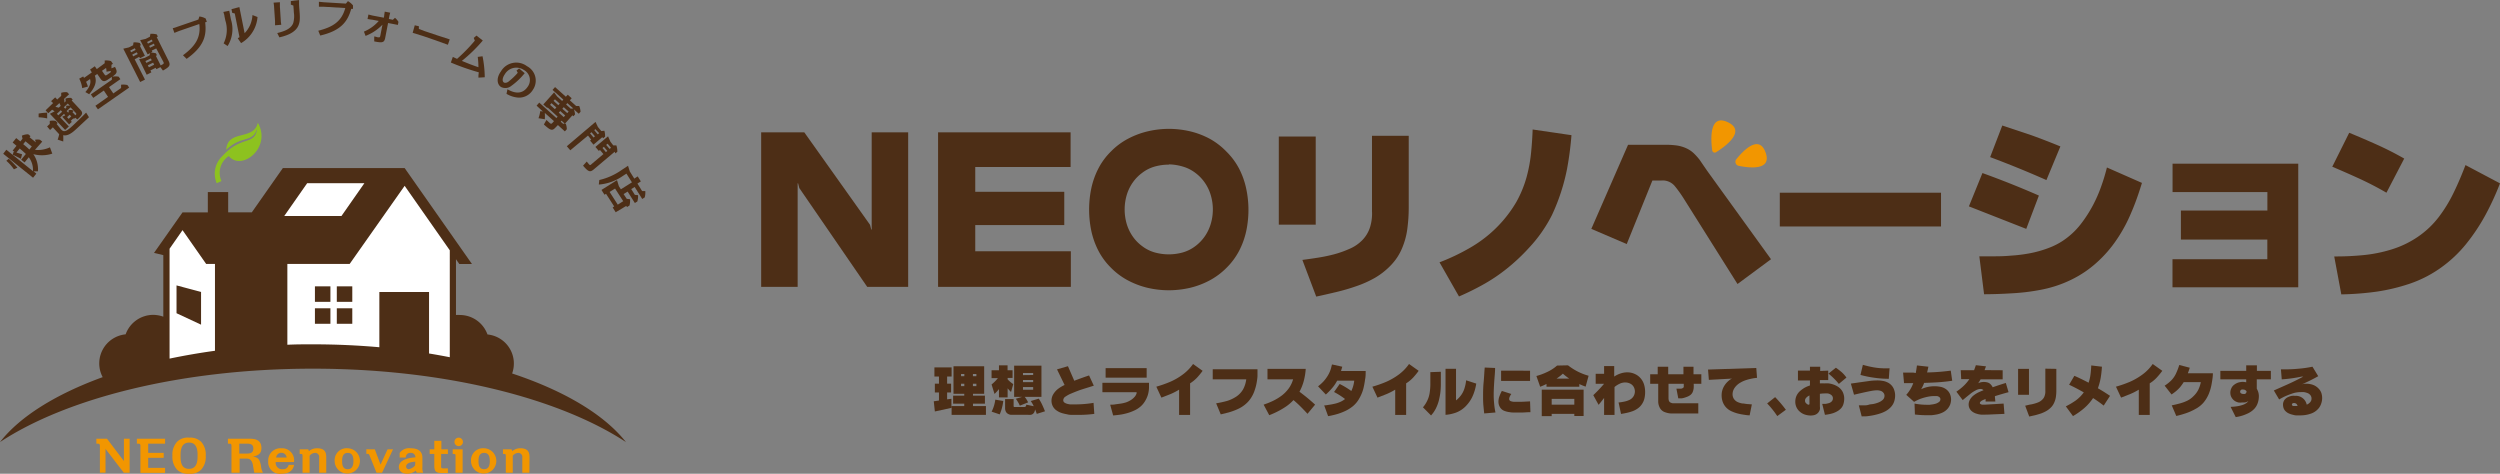 <svg xmlns="http://www.w3.org/2000/svg" viewBox="0 0 395.41 74.93"><rect x="0" y="0" width="395.41" height="74.93" fill="#808080" stroke="none"/><defs><style>.cls-1{fill:#4d2e16;}.cls-2{fill:#fff;}.cls-3{fill:#8dc21f;}.cls-4{fill:#f29600;}</style></defs><g id="レイヤー_2" data-name="レイヤー 2"><g id="レイヤー_1-2" data-name="レイヤー 1"><path class="cls-1" d="M150.51,58.11v1.44h-.71v1.13h.63v1.39h-.63v1.09l.68-.09v1.44l-2.62.57-.17-1.61.82-.12V62.07h-.65V60.68h.65V59.55h-.72V58.11Zm5.15-.18v4.36h-1.77v.29h1.89v1.27h-1.89v.38h2.05v1.39h-5.43V64.23h2v-.38h-1.76V62.58h1.76v-.29h-1.7V57.93Zm-3.13,1.22H152v.35h.52ZM152,60.69v.38h.52v-.38Zm2.43-1.19v-.35h-.55v.35Zm0,1.57v-.38h-.55v.38Z"/><path class="cls-1" d="M158.68,63.42a7.38,7.38,0,0,1-.56,2.12l-1.28-.43a5.74,5.74,0,0,0,.58-1.9Zm1.47-4.86v1.22h-.78V60a4.6,4.6,0,0,0,.89.75L159.91,62c-.19-.19-.37-.38-.54-.58v1.43H158V61.54a8.53,8.53,0,0,1-.7.77l-.47-1.5a6.33,6.33,0,0,0,1-1h-1V58.56H158v-.78h1.36v.78Zm.17,4.56v1a.4.4,0,0,0,0,.15.13.13,0,0,0,.1.1.4.4,0,0,0,.15,0H162c.21,0,.31-.12.31-.36V64l1.19.25a5.12,5.12,0,0,0-.47-.82l1.26-.38a6.66,6.66,0,0,1,.56,1c.16.34.3.68.43,1l-1.3.41c-.08-.24-.17-.47-.26-.7a1.82,1.82,0,0,1-.11.38.76.76,0,0,1-.23.31.75.75,0,0,1-.35.16,2.58,2.58,0,0,1-.39,0h-2.67a1,1,0,0,1-.51-.14.78.78,0,0,1-.37-.37,1.14,1.14,0,0,1-.12-.52V63.12Zm4.4-5.28v4.93h-2.65a3.94,3.94,0,0,1,.54.87l-1.31.52a6.28,6.28,0,0,0-.63-1.09l1-.3h-1.27V57.84Zm-1.31,1.47V59H161.8v.33Zm0,1.13V60.1H161.8v.34Zm0,1.2v-.42H161.8v.42Z"/><path class="cls-1" d="M167.18,58.42l1.73-.5,1,2.3q1.15-.44,2.34-.84L173,61l-.75.24-.75.23-.74.24L170,62l-.72.3a4.93,4.93,0,0,0-.73.41.7.7,0,0,0-.38.59.43.43,0,0,0,.2.38,1.43,1.43,0,0,0,.42.19,3.58,3.58,0,0,0,.45.09l.46,0h.46a17.56,17.56,0,0,0,2.8-.24l.12,1.74a18.71,18.71,0,0,1-2.49.16c-.3,0-.6,0-.9,0s-.6,0-.9-.09a7,7,0,0,1-.88-.21,2.86,2.86,0,0,1-.8-.4,1.79,1.79,0,0,1-.59-.66,1.86,1.86,0,0,1-.21-.87,1.94,1.94,0,0,1,.31-1.08,3.16,3.16,0,0,1,.76-.83,5.71,5.71,0,0,1,1-.59Z"/><path class="cls-1" d="M181.73,60.55c0,.28,0,.56,0,.84a4.61,4.61,0,0,1-.19,1.11,4.43,4.43,0,0,1-.47,1,3.36,3.36,0,0,1-.74.85,4,4,0,0,1-1,.61,6.85,6.85,0,0,1-1.07.39,8.11,8.11,0,0,1-1.11.24c-.36.05-.73.09-1.09.12l-.47-1.7c.27,0,.55,0,.82-.06l.82-.11a5.88,5.88,0,0,0,.81-.18,3.45,3.45,0,0,0,.71-.32,2.64,2.64,0,0,0,.62-.48,1.55,1.55,0,0,0,.4-.66l0-.17h-5.41V60.55Zm-.37-2.32v1.5h-6.49v-1.5Z"/><path class="cls-1" d="M190.21,58.65a11.45,11.45,0,0,1-.89,1.09,5.81,5.81,0,0,1-1.09.89v5h-1.74v-4a10.28,10.28,0,0,1-1.36.7c-.48.19-.95.38-1.44.56l-.8-1.73a19,19,0,0,0,2.19-.77,10,10,0,0,0,2-1.16,7.29,7.29,0,0,0,1.62-1.66Z"/><path class="cls-1" d="M197.11,60h-5.3v-1.6h7.08c0,.33,0,.66,0,1s-.06.66-.11,1a7.62,7.62,0,0,1-.33,1.31,5.06,5.06,0,0,1-.58,1.22,4.28,4.28,0,0,1-.88,1,5,5,0,0,1-1.13.73,9.77,9.77,0,0,1-1.64.6l-1.14.28-.73-1.75a16.62,16.62,0,0,0,1.7-.37,5.69,5.69,0,0,0,1.48-.69,3.46,3.46,0,0,0,1.1-1.18A4.41,4.41,0,0,0,197.11,60Z"/><path class="cls-1" d="M204.52,60h-4.05V58.34h6.05a9.85,9.85,0,0,1-.3,1.87,7.78,7.78,0,0,1-.69,1.75A29.73,29.73,0,0,1,208,64l-1.2,1.45c-.35-.38-.7-.75-1.07-1.12s-.75-.72-1.15-1.05a7.18,7.18,0,0,1-1.15,1,13.06,13.06,0,0,1-1.3.77,14.19,14.19,0,0,1-1.38.62L199.86,64a12.88,12.88,0,0,0,1.49-.6,8.33,8.33,0,0,0,1.37-.83,5.55,5.55,0,0,0,1.12-1.15A4.59,4.59,0,0,0,204.52,60Z"/><path class="cls-1" d="M212.3,58c-.06.22-.13.45-.2.68H216c0,.46,0,.92-.1,1.37a12.51,12.51,0,0,1-.25,1.36A6.35,6.35,0,0,1,215,63,4.28,4.28,0,0,1,214,64.23a5.88,5.88,0,0,1-1.44.87,9,9,0,0,1-1.59.53l-.91.19-.62-1.7c.31,0,.62-.08.93-.12a9.37,9.37,0,0,0,.92-.19,5.41,5.41,0,0,0,.71-.25,3.75,3.75,0,0,0,.74-.45A12,12,0,0,0,211,62l.89-1.27a13.22,13.22,0,0,1,1.84,1.11,4.9,4.9,0,0,0,.46-1.63h-2.7a6.67,6.67,0,0,1-.58.91,10.47,10.47,0,0,1-1.21,1.28l-1.23-1.3a7.21,7.21,0,0,0,.83-.74,6.08,6.08,0,0,0,.74-1,4.62,4.62,0,0,0,.48-1.12l.15-.6Z"/><path class="cls-1" d="M224.38,58.65a11.45,11.45,0,0,1-.89,1.09,5.51,5.51,0,0,1-1.09.89v5h-1.73v-4a10.4,10.4,0,0,1-1.37.7l-1.43.56-.81-1.73a18.32,18.32,0,0,0,2.19-.77,10.37,10.37,0,0,0,2-1.16,7.25,7.25,0,0,0,1.61-1.66Z"/><path class="cls-1" d="M227.89,58.8v2a11.51,11.51,0,0,1-.08,1.31,11.3,11.3,0,0,1-.25,1.29,6.51,6.51,0,0,1-.47,1.23,5,5,0,0,1-.75,1.08l-1.28-1.29a4.45,4.45,0,0,0,.69-1.07,4.27,4.27,0,0,0,.38-1.27,9.79,9.79,0,0,0,.1-1.22v-2Zm2.4-.47v5a4.13,4.13,0,0,0,.84-.88,3.7,3.7,0,0,0,.52-1.1,6.08,6.08,0,0,0,.24-1.2l1.6.52a7.69,7.69,0,0,1-.29,1.24,6.21,6.21,0,0,1-.49,1.16,5.36,5.36,0,0,1-.72,1,4.23,4.23,0,0,1-2.12,1.32,5.76,5.76,0,0,1-1.24.22V58.33Z"/><path class="cls-1" d="M236.47,58.2c0,.7-.09,1.44-.14,2.22s-.08,1.44-.08,2a13.5,13.5,0,0,0,.07,1.42,11,11,0,0,0,.21,1.4l-1.78.15c-.05-.41-.09-.83-.13-1.25s-.05-.84-.05-1.27c0-.75,0-1.54.08-2.34s.11-1.61.18-2.4ZM242,63.48l.06,1.71c-.52,0-1,.06-1.49.06l-.9,0c-.3,0-.6,0-.89-.06a3.44,3.44,0,0,1-.88-.22,1.36,1.36,0,0,1-.66-.57,1.62,1.62,0,0,1-.24-.86,2.47,2.47,0,0,1,.16-.87,6.47,6.47,0,0,1,.38-.84l1.49.48-.15.24a2.39,2.39,0,0,0-.13.28.78.78,0,0,0-.05.27.35.35,0,0,0,.25.35,1.71,1.71,0,0,0,.49.1l.48,0h.48C240.81,63.55,241.34,63.52,242,63.48Zm0-4.84,0,1.61h-2.64c-.65,0-1.29,0-1.94,0l0-1.62,3.34,0Z"/><path class="cls-1" d="M248,57.78a9.19,9.19,0,0,0,3.26,1.65l-.47,1.72a9.36,9.36,0,0,1-1-.41v.43H244.6v-.44c-.32.16-.64.31-1,.44l-.6-1.7a9.85,9.85,0,0,0,1.74-.65,6.36,6.36,0,0,0,1.53-1Zm2.47,3.85V65.8H249v-.34h-3.58v.36h-1.57V61.63ZM249,64v-.91h-3.58V64Zm-.81-4.12a9.94,9.94,0,0,1-1-.78,7.56,7.56,0,0,1-1,.78Z"/><path class="cls-1" d="M255.31,57.9v1.66a3.91,3.91,0,0,1,1-.49,3.4,3.4,0,0,1,1.08-.18,2.85,2.85,0,0,1,1.14.24,2.61,2.61,0,0,1,.94.68,2.79,2.79,0,0,1,.56,1,4.12,4.12,0,0,1,.17,1.16,4.38,4.38,0,0,1-.1,1,2.72,2.72,0,0,1-.36.88,2.59,2.59,0,0,1-.65.71,3.53,3.53,0,0,1-.83.46,7.45,7.45,0,0,1-.92.27c-.31.07-.63.13-.95.18L256,63.66a7.91,7.91,0,0,0,.85-.13,3.48,3.48,0,0,0,.83-.26,1.48,1.48,0,0,0,.9-1.36,1.49,1.49,0,0,0-.2-.74,1.28,1.28,0,0,0-.57-.51,1.79,1.79,0,0,0-.75-.17,2,2,0,0,0-.9.21,3.64,3.64,0,0,0-.8.51v4.42h-1.65V62.94c-.28.37-.57.74-.87,1.09L252,62.5a22.33,22.33,0,0,0,1.71-1.8h-1.33V59.12h1.33V57.9Z"/><path class="cls-1" d="M269.09,59.2v1.5h-1.21v0a5.12,5.12,0,0,1,0,.67,2.14,2.14,0,0,1-.17.66,1.17,1.17,0,0,1-.43.5,2.19,2.19,0,0,1-.62.29A3,3,0,0,1,266,63a5.25,5.25,0,0,1-.56,0l-.29-1.53c.26,0,.51,0,.76,0l.17-.05.15-.09a.28.28,0,0,0,.08-.15,1.1,1.1,0,0,0,0-.18V60.7h-2.41V63a1.26,1.26,0,0,0,.06.38.51.51,0,0,0,.24.28,1.12,1.12,0,0,0,.35.12l.38,0,.38,0H266l2.61,0v1.62h-2.18l-1.07,0-1.06,0a3.45,3.45,0,0,1-1-.22,1.43,1.43,0,0,1-.78-.69,2.15,2.15,0,0,1-.25-1c0-.3,0-.62,0-.93V60.7H261V59.2h1.19V58h1.66V59.2h2.41V58h1.59V59.2Z"/><path class="cls-1" d="M277.78,58.2l.12,1.56a6.8,6.8,0,0,0-1,.16,6.26,6.26,0,0,0-1,.29,4.46,4.46,0,0,0-.89.47,2.71,2.71,0,0,0-.7.73,1.78,1.78,0,0,0-.28.94,1.36,1.36,0,0,0,.21.74,1.41,1.41,0,0,0,.57.49,3.18,3.18,0,0,0,.74.23c.25,0,.5.07.76.09l.77.06-.35,1.73c-.34,0-.68-.06-1-.11a8.45,8.45,0,0,1-1-.21,6.4,6.4,0,0,1-.95-.36,2.7,2.7,0,0,1-.81-.61,2.56,2.56,0,0,1-.51-.87,3.12,3.12,0,0,1-.16-1,2.79,2.79,0,0,1,.41-1.49,3.37,3.37,0,0,1,1.09-1.1l.16-.06h0l-3.68.2-.13-1.63Z"/><path class="cls-1" d="M280.76,62.81a20.07,20.07,0,0,1,1.7,2l-1.36,1a14.14,14.14,0,0,0-1.6-2Z"/><path class="cls-1" d="M289.16,58.62v1.49h-1.32v.53a5.07,5.07,0,0,1,.68,0,6,6,0,0,1,.74,0,4.33,4.33,0,0,1,.73.18,3.56,3.56,0,0,1,.68.33,2.15,2.15,0,0,1,.55.49,1.91,1.91,0,0,1,.35.66,2.28,2.28,0,0,1,.12.73,3,3,0,0,1-.13.89,1.72,1.72,0,0,1-.46.75,2.61,2.61,0,0,1-.74.5,3.63,3.63,0,0,1-.84.29,6.47,6.47,0,0,1-.88.15l-.43-1.73.53,0a4.87,4.87,0,0,0,.52-.12,1,1,0,0,0,.45-.27.69.69,0,0,0,.19-.48.64.64,0,0,0-.25-.53,1.2,1.2,0,0,0-.55-.25,4.27,4.27,0,0,0-.59,0,4.16,4.16,0,0,0-.67.06v2a1.88,1.88,0,0,1,0,.47,1.35,1.35,0,0,1-.2.42,1.16,1.16,0,0,1-.34.32,1.33,1.33,0,0,1-.43.17,2.5,2.5,0,0,1-.47.05,3,3,0,0,1-.9-.14,2.31,2.31,0,0,1-.8-.44,2.07,2.07,0,0,1-.56-.72,2.09,2.09,0,0,1-.19-.89,2.33,2.33,0,0,1,.18-.9,2.25,2.25,0,0,1,.54-.75,4.52,4.52,0,0,1,.75-.55,4.26,4.26,0,0,1,.85-.36v-.79h-1.9V58.62h1.9V58h1.62v.67Zm-2.94,3.91a2.33,2.33,0,0,0-.34.2,1.24,1.24,0,0,0-.28.28.6.6,0,0,0-.11.37.5.5,0,0,0,.07.27.51.51,0,0,0,.2.21A.45.45,0,0,0,286,64a.19.19,0,0,0,.12,0,.15.15,0,0,0,.07-.1.49.49,0,0,0,0-.12V62.53Zm4.15-4.37a10.45,10.45,0,0,1,.91.7,4.78,4.78,0,0,1,.76.86l-1.2,1a11,11,0,0,0-1.64-1.63Z"/><path class="cls-1" d="M294.45,65.86,294,64.11l.78,0c.26,0,.52,0,.77-.09s.52-.08.77-.13a4.25,4.25,0,0,0,.75-.22,2.25,2.25,0,0,0,.68-.4.85.85,0,0,0,.31-.67.71.71,0,0,0-.19-.5.9.9,0,0,0-.45-.29,2,2,0,0,0-.55-.08,5.24,5.24,0,0,0-.84.09c-.34.06-.66.13-1,.2l-.89.2-.9.21-.5-1.76,1.39-.2,1.44-.2a9.55,9.55,0,0,1,1.35-.1,4.57,4.57,0,0,1,.83.07,2.49,2.49,0,0,1,.8.25,2,2,0,0,1,1.06,1.24,2.57,2.57,0,0,1,.13.83,3,3,0,0,1-.17,1,2.35,2.35,0,0,1-.53.85,3.34,3.34,0,0,1-.79.61,5,5,0,0,1-.92.39,8.55,8.55,0,0,1-1,.26c-.33.07-.66.12-1,.16S294.78,65.84,294.45,65.86Zm4.41-7.61-.12,1.66a15.72,15.72,0,0,1-2.26-.16,16.79,16.79,0,0,1-2.22-.45l.38-1.6a15.47,15.47,0,0,0,1.76.41,10.93,10.93,0,0,0,1.8.15Z"/><path class="cls-1" d="M303,59c.08-.4.14-.8.19-1.2L305,58c-.06.3-.12.6-.2.91a33.26,33.26,0,0,0,3.74-.29l.23,1.6c-.73.11-1.47.19-2.21.24s-1.49.08-2.23.1a5.53,5.53,0,0,1-.41.89l-.07.11h0l.13-.06a4.93,4.93,0,0,1,2-.41,5,5,0,0,1,.93.09,2.23,2.23,0,0,1,.87.37,1.84,1.84,0,0,1,.6.7,2.1,2.1,0,0,1,.21.92,2.29,2.29,0,0,1-.16.85,2.33,2.33,0,0,1-.49.74,2.58,2.58,0,0,1-.72.5,4.27,4.27,0,0,1-.83.28,8.48,8.48,0,0,1-.88.13c-.29,0-.58,0-.88,0a15.25,15.25,0,0,1-1.76-.11l-.06-1.73a9.84,9.84,0,0,0,1.89.19l.51,0,.51-.07a4.05,4.05,0,0,0,.5-.12,1.88,1.88,0,0,0,.46-.25.53.53,0,0,0,.22-.43.4.4,0,0,0-.18-.35.8.8,0,0,0-.38-.16l-.41,0a5.55,5.55,0,0,0-1.07.12,8.67,8.67,0,0,0-1.12.32,7.89,7.89,0,0,0-1,.48l-1.24-1.11a5.54,5.54,0,0,0,1.11-1.85h-1.46L301,58.93l1.61,0Z"/><path class="cls-1" d="M316.75,58.56V60l-3.49,0-.27.45-.13.17h0l.14-.07a2.37,2.37,0,0,1,.77-.14,2.25,2.25,0,0,1,.58.08,1.07,1.07,0,0,1,.49.29,1.8,1.8,0,0,1,.33.47c.69-.24,1.38-.47,2.08-.68l.43,1.46q-1.08.29-2.16.63c0,.28.06.57.07.85l-1.54,0c0-.14,0-.27,0-.4l-.27.1-.26.12a1.44,1.44,0,0,0-.25.18.36.36,0,0,0-.13.24.19.19,0,0,0,.12.16,1,1,0,0,0,.22.09l.21,0,.22,0H314l2.9-.17.13,1.63-2.78.12h-.22a5.53,5.53,0,0,1-.69,0,3.13,3.13,0,0,1-.69-.14,2,2,0,0,1-.63-.29,1.38,1.38,0,0,1-.47-.49,1.32,1.32,0,0,1-.18-.67,1.56,1.56,0,0,1,.23-.82,2.42,2.42,0,0,1,.58-.65,4.35,4.35,0,0,1,.74-.46c.26-.12.53-.24.8-.34a.63.63,0,0,0-.46-.2,1.62,1.62,0,0,0-.77.22,5.6,5.6,0,0,0-.75.47l-.66.53-.65.54-1-1.33a9.72,9.72,0,0,0,1.12-.89,6.46,6.46,0,0,0,.93-1.09h-1.29l-.07-1.42,2.11,0c.1-.26.19-.52.28-.79l1.6.18-.22.6Z"/><path class="cls-1" d="M320.91,58.34v4.1h-1.72v-4.1Zm4.33,0v3.35a7.46,7.46,0,0,1-.06,1,3.22,3.22,0,0,1-.25.92,2.48,2.48,0,0,1-.51.8,3.31,3.31,0,0,1-.75.59,5.28,5.28,0,0,1-.87.4c-.3.1-.6.19-.91.27l-.94.21-.64-1.71L321,64a4.5,4.5,0,0,0,.73-.15,4.83,4.83,0,0,0,.7-.24,1.92,1.92,0,0,0,.6-.42,1.36,1.36,0,0,0,.37-.62,2,2,0,0,0,.1-.73V58.31Z"/><path class="cls-1" d="M332.45,58a16.64,16.64,0,0,1-.19,1.73,9.93,9.93,0,0,1-.45,1.68q1,.57,1.92,1.2l-1,1.54c-.54-.42-1.1-.82-1.68-1.19a8.08,8.08,0,0,1-1.42,1.61,11.39,11.39,0,0,1-1.76,1.24l-1.13-1.54a11.79,11.79,0,0,0,1.57-.93,5.71,5.71,0,0,0,1.27-1.28c-.76-.43-1.53-.84-2.32-1.21l.83-1.41c.76.33,1.51.7,2.25,1.09a7,7,0,0,0,.31-1.35c.06-.46.09-.92.11-1.38Z"/><path class="cls-1" d="M342,58.65a13.34,13.34,0,0,1-.9,1.09,5.24,5.24,0,0,1-1.09.89v5h-1.73v-4a10.4,10.4,0,0,1-1.37.7l-1.43.56-.81-1.73a19.11,19.11,0,0,0,2.2-.77,10.6,10.6,0,0,0,2-1.16,7,7,0,0,0,1.61-1.66Z"/><path class="cls-1" d="M346.34,58.16c-.09.3-.19.59-.3.88H350c0,.55-.1,1.09-.19,1.64a7.79,7.79,0,0,1-.44,1.57,5.27,5.27,0,0,1-.84,1.41,4.35,4.35,0,0,1-1.25,1,8.66,8.66,0,0,1-1.49.68,14.89,14.89,0,0,1-1.58.45l-.72-1.68c.42-.08.83-.18,1.24-.29a6.48,6.48,0,0,0,1.21-.44,3.56,3.56,0,0,0,1-.73,3.64,3.64,0,0,0,.75-1,4.65,4.65,0,0,0,.4-1.21h-2.71a7.81,7.81,0,0,1-.53.75,5.7,5.7,0,0,1-.65.65,7.88,7.88,0,0,1-.74.55L342.37,61a6.18,6.18,0,0,0,1.06-.85A3.92,3.92,0,0,0,344.2,59a9.73,9.73,0,0,0,.48-1.27Z"/><path class="cls-1" d="M359.17,58.66V60h-2.23v1.47a3.14,3.14,0,0,1,.23.53,2.24,2.24,0,0,1,.1.68,3.25,3.25,0,0,1-.18,1.07,2.48,2.48,0,0,1-.55.92,3.41,3.41,0,0,1-.87.65,7.24,7.24,0,0,1-1,.41,6.5,6.5,0,0,1-1.06.24l-.81-1.62a8.26,8.26,0,0,0,1-.09,4.86,4.86,0,0,0,1-.25,1.83,1.83,0,0,0,.81-.56l-.31.14a1.36,1.36,0,0,1-.35.07h-.35a2.47,2.47,0,0,1-.54,0,1.84,1.84,0,0,1-.51-.19,1.57,1.57,0,0,1-.42-.35,1.72,1.72,0,0,1-.28-.47,1.61,1.61,0,0,1-.09-.54,1.56,1.56,0,0,1,.16-.7,1.37,1.37,0,0,1,.45-.56,2.19,2.19,0,0,1,.64-.34,2.56,2.56,0,0,1,.71-.11,2.24,2.24,0,0,1,.55.07V60h-4.09V58.66h4.09v-.88h1.69v.88Zm-3.84,3.25a.61.61,0,0,0-.54-.3.83.83,0,0,0-.22,0,.35.35,0,0,0-.26.34.29.29,0,0,0,.16.27.69.69,0,0,0,.34.09.75.75,0,0,0,.24,0,.38.38,0,0,0,.2-.15A.62.62,0,0,0,355.33,61.91Z"/><path class="cls-1" d="M365.75,58l.91,1.5c-.79.45-1.6.85-2.43,1.22l-.22.09v0l.22-.07a2.14,2.14,0,0,1,.45-.05h.11a3.18,3.18,0,0,1,.74.09,2.5,2.5,0,0,1,.7.28,2.46,2.46,0,0,1,.57.49,1.83,1.83,0,0,1,.37.65,2.65,2.65,0,0,1,.11.74,2.57,2.57,0,0,1-.13.83,2.34,2.34,0,0,1-.37.74,2.71,2.71,0,0,1-.6.57,2.67,2.67,0,0,1-.74.36,4.67,4.67,0,0,1-.82.2,5.69,5.69,0,0,1-.83.06q-.3,0-.6,0c-.2,0-.39-.06-.59-.11a2.73,2.73,0,0,1-.57-.19,1.67,1.67,0,0,1-.5-.33,1.23,1.23,0,0,1-.34-.49,1.7,1.7,0,0,1-.1-.59,1.19,1.19,0,0,1,.11-.52,1.15,1.15,0,0,1,.31-.42,1.48,1.48,0,0,1,.45-.28,2.76,2.76,0,0,1,.51-.16,2.32,2.32,0,0,1,.53,0A1.74,1.74,0,0,1,364.84,64a1.36,1.36,0,0,0,.54-.38.83.83,0,0,0,.22-.59.85.85,0,0,0-.18-.53,1.06,1.06,0,0,0-.45-.33,2.91,2.91,0,0,0-.56-.15,3.48,3.48,0,0,0-.57,0,4,4,0,0,0-1.16.18c-.39.13-.77.27-1.14.43s-.72.35-1.06.55l-.84-1.42,2.25-1c.75-.34,1.49-.7,2.21-1.09l.2-.11v0l-.24,0a22.39,22.39,0,0,1-3.17.44l-.13-1.58c.83,0,1.67,0,2.5-.08A18.67,18.67,0,0,0,365.75,58Zm-2.33,6.28a1.28,1.28,0,0,0-.11-.27.39.39,0,0,0-.2-.2.68.68,0,0,0-.27-.07.46.46,0,0,0-.23.06.2.2,0,0,0-.11.18c0,.13.08.2.22.24l.26,0h.44Z"/><path class="cls-1" d="M2,22.54l.56-.7.66.53.34-.43-.1-.48a2.35,2.35,0,0,1,1-.22l.36.29-.14.18,1,.81,0,0-.14-.41a1.92,1.92,0,0,1,.79,0l.35.29L5.53,23.7a4.43,4.43,0,0,0,2.37-.4l.37,1a5.33,5.33,0,0,1-3,.08A4.18,4.18,0,0,1,6,27.1h-.7l.45.36-.52.65L.51,24.32,1,23.68l4.21,3.39a3.28,3.28,0,0,0-.66-2.2l-.66.82-.54-.43.74-.91c-.22-.21-.53-.49-.69-.62l-.29-.24-.51.64.89.27-.19.72c-.4-.22-.86-.46-1.29-.65L2.16,24l.13,0L2,23.82l.61-.76Zm.2,4.24A7,7,0,0,0,1,25.43l.38-.32a14.3,14.3,0,0,1,1.38,1.41ZM4,23.07c.21.17.44.39.64.58l.39-.48-1-.82-.36.45Z"/><path class="cls-1" d="M7.46,18.73a7.87,7.87,0,0,0-1.35-.18l0-.59a8.6,8.6,0,0,1,1.35-.14ZM10.4,16l-.05-.4a2.38,2.38,0,0,1,.9-.12l.25.27-.16.14,1.35,1.45c.49.53.4.77-.45,1.55l-.35-.27-.19.18-.09-.09-.41.39.16.18-.43.4L9.84,18.46l.48-.21,0,0L10.13,18l-.61.57L10.89,20l-.59.55L7.89,18l.75-.39v0l-.4-.26-.6.56-.43-.46L8.4,16.3,8.08,16l.65-.6.32.34.63-.58,0-.48a2.26,2.26,0,0,1,.95-.09l.3.32-.79.73a4.2,4.2,0,0,1,.05.59Zm-.8,4.4c.18.2.35.37.62.34s.6-.23,1.26-.84c.18-.17,1.43-1.35,2.14-2.09l.45.73-1.89,1.76c-.59.55-1.39,1.28-2.18,1.08a8.89,8.89,0,0,1,0,1l-.88-.3a5.25,5.25,0,0,0,.24-.85l-1-1.09-.44.42L7.45,20l.42-.39,0-.49a2.49,2.49,0,0,1,.94,0l.31.34-.16.15Zm0-3.65c-.08-.19-.11-.26-.2-.45l-.64.59.53.14ZM9,18l.22.24.61-.57-.22-.24Zm1.46-1.26a1.41,1.41,0,0,1,.6,0l-.34-.36-.62.58.22.23.18-.17Zm1,1,.46.49c.23-.21.17-.27,0-.44l-.76-.81-.62.58.23.25.09-.08,0-.3a1.43,1.43,0,0,1,.62,0l.14.15Zm-.19.67-.25-.27-.41.39.25.27Z"/><path class="cls-1" d="M18.19,10.58c.44.84.32,1-.42,1.55a2.54,2.54,0,0,1,1,0l.27.39-1.8,1.26.68,1,1.23-.86,0-.52a2.81,2.81,0,0,1,1,.05l.28.4-4.94,3.44-.4-.56,2-1.41-.67-1-1.67,1.16-.38-.55,3.32-2.32v-.45l-.52.35c-.52.37-.87.48-1.23,0l-.56-.81-.38.27c.37,1,0,1.86-.9,2.93l-.6-.34c.79-.91.9-1.53.74-2.06l-.63.44a5.64,5.64,0,0,1,.3.75l-.91.25a4.33,4.33,0,0,0-.47-1.5l.63-.35c.09.16.09.17.13.23l1.23-.86L14.25,11l.74-.52.32.45L16.56,10V9.57a2.73,2.73,0,0,1,1,.09l.3.43-.23.16c0,.21,0,.42,0,.56Zm-.89,1c.21-.15.27-.19.2-.35l-.66.11c0-.21,0-.36-.07-.59l-.64.45.38.55c.14.19.19.25.46.06Z"/><path class="cls-1" d="M21.3,9.38l1.63,3.21-.76.38L19.5,7.7l.88-.2.67-.34.07-.45a2.62,2.62,0,0,1,1,.1l.17.34-.17.09.8,1.58-.76.38L22,9ZM20.6,8l.13.27.72-.37-.13-.27Zm.32.63.14.29.72-.37-.14-.28Zm5.71.93c.39.77.22,1-.86,1.6l-.4-.54-.64.32-.11-.22-.83.42.15.3-.74.38L22,9.36l.87-.2.77-.39.11-.37-.4.2L22.17,6.35l.87-.2.67-.34.08-.46a3.17,3.17,0,0,1,1,.09l.18.34-.18.1ZM23,9.66l.15.29L24,9.53l-.15-.29Zm1-3.4-.73.38.13.26.74-.37Zm-.62,4.07.17.32.83-.42-.16-.32Zm.95-3.43-.74.37.14.28.74-.37Zm.38.76L24,8l.1.19-.25.12a4.4,4.4,0,0,1,.81.12l.16.31-.17.09.76,1.51c.51-.25.57-.28.41-.59Z"/><path class="cls-1" d="M28.94,8.74C30.8,7.37,31.81,6,31.52,3.8L28.33,4.9l-.75.3-.26-.75c.15,0,.61-.17.77-.23l3.29-1.13.15-.48a2.56,2.56,0,0,1,1,.32l.18.52-.26.09c.26,2.09-.19,3.81-2.93,5.77Z"/><path class="cls-1" d="M36.52,3.06A5.06,5.06,0,0,1,36,7.28l-.63-.42a4.83,4.83,0,0,0,.27-3.62l-.14-.68c0-.18-.12-.48-.17-.67l.93-.19Zm4.21-.37a5.24,5.24,0,0,1-2.6,4.13l-.53-.77.28-.17-.75-3.75-.4-.1-.12-.58,1.25-.33.83,4.13a4.43,4.43,0,0,0,1.24-2.87Z"/><path class="cls-1" d="M44.41,3.23c0,.19.05.5.08.69L43.5,4c0-.18,0-.5,0-.69l-.15-2.2c0-.2-.05-.49-.08-.69l1-.07c0,.18,0,.51,0,.7Zm-.56,2C44.73,5,46,4.67,46.38,3.64A4,4,0,0,0,46.48,2c0-.05-.06-.9-.08-1.12L46,.73l0-.56L47.3,0c0,.2,0,.46,0,.67s.1,1.38.11,1.61c.06,1.34.06,2.89-3.22,3.63Z"/><path class="cls-1" d="M50.34,4.86c2.25-.57,3.69-1.42,4.27-3.59l-3.37-.2c-.15,0-.66,0-.8,0l0-.79.8.08,3.47.21.32-.39a2.75,2.75,0,0,1,.8.67l0,.55-.28,0c-.55,2-1.62,3.46-4.9,4.22Z"/><path class="cls-1" d="M57.56,5a6.3,6.3,0,0,0,2.35-1.69l-1.07-.2c-.21,0-.49-.08-.71-.1l.14-.71.7.17,1.74.33.06-.34c0-.13.07-.5.08-.62l.87.17a5.74,5.74,0,0,0-.15.6L61.5,3l.64.13.33-.31a2.23,2.23,0,0,1,.55.64l-.09.48-1.55-.3-.45,2.33c-.15.8-.46.83-1.74.58l0-.78c.15,0,.51.12.59.14.3,0,.32,0,.38-.3l.33-1.7a7.58,7.58,0,0,1-2.67,1.77Z"/><path class="cls-1" d="M66.25,4.15v.43l.94.35,1.94.65,2,.65-.29.85c-.32-.12-1.72-.63-2-.72L66.92,5.7l-1.65-.51L65.6,4Z"/><path class="cls-1" d="M76.32,8.9a17.87,17.87,0,0,1,.35,3.32l-1,.06c0-.35,0-.4.06-.84a36.43,36.43,0,0,1-4.42-1.55L71.62,9l.67.31A26,26,0,0,0,75.1,6.43L74.93,6l.43-.37,1,.78a24,24,0,0,1-3.31,3.22c.58.24,1.55.65,2.62,1A12.46,12.46,0,0,0,75.56,9Z"/><path class="cls-1" d="M80.26,14.12c.64.37,2.18,1.13,3.21-.41a1.8,1.8,0,0,0-.63-2.65,2.11,2.11,0,0,0-3,.69c-.46.68-.38,1.14-.15,1.29s.61,0,.81-.19a9.93,9.93,0,0,0,1.39-1.34l-.19-.36.41-.32.88.74a10.72,10.72,0,0,1-2.1,2,1.49,1.49,0,0,1-1.66.18c-.6-.4-.78-1.38,0-2.46a2.81,2.81,0,0,1,4.12-.82,2.57,2.57,0,0,1,.93,3.74A2.54,2.54,0,0,1,82,15.44a4.27,4.27,0,0,1-1.89-.6Z"/><path class="cls-1" d="M87.87,20.16c-.54.6-.81.46-1.85-.47l.41-.72.49.46c.25.22.31.15.46,0l.24-.27-1.45-1.3a7,7,0,0,1,0,1l-1-.16a5.23,5.23,0,0,0,.28-1.13l.42.07-1-.93.42-.48L88,18.67l.2-.22L86.61,17l-.06.07-.62-.55,1.71-1.91.49.66.78.7.19-.22-1.71-1.53.4-.45L89.5,15.3l.3-.32.62.56-.29.33,1,.9.48,0a2.62,2.62,0,0,1,.21.91l-.28.31-.77-.69a3.06,3.06,0,0,1,.18.8l-.26.29-.16-.15-1.18,1.33.14,0a2.52,2.52,0,0,1,.16.87l-.31.34-1.1-1Zm-.11-2.9L88,17l-.77-.68-.23.26Zm.55-.62.22-.25-.76-.68-.22.24Zm.3.92-.23.26.78.7.23-.26Zm.07,1.69.39.34.24-.05-.49-.45Zm.48-2.3-.22.25.78.69.22-.24Zm1.51.2-.94-.84-.19.22.73.66Z"/><path class="cls-1" d="M93,21.44,90.2,23.77l-.55-.64,4.54-3.85.38.81.54.64.48-.05a3,3,0,0,1,.11.94l-.3.25-.14-.17-1.39,1.18-.54-.65.18-.15ZM94,26.72c-.61.52-.85.59-1.78-.52l.58-.65.32.39c.2.24.27.19.46,0l1.86-1.57-.55-.65-.18.15-.54-.63,2-1.68.37.84L97,23l.49,0a3,3,0,0,1,.15,1l-.31.26L97.22,24Zm-.45-5.81-.22.19.55.65.22-.19Zm.59-.5L94,20.6l.54.65.23-.19Zm1.92,3.46-.55-.65-.22.19.54.65Zm.58-.5-.54-.64-.23.19.55.64Z"/><path class="cls-1" d="M99.13,31.45l.52.06a2.83,2.83,0,0,1-.09,1l-.39.24-.12-.18-1.67,1-.48-.76.24-.16-1.29-2-.24.15-.48-.76,2.46-1.55.29.95.32.5,1.75-1.1-.87-1.38-.53.34a7.63,7.63,0,0,1-3.84,1.39l.08-.72a10,10,0,0,0,3.54-1.59l1-.66.28.89.71,1.14.54-.35.5.79-.54.34.74,1.19.5,0a2.87,2.87,0,0,1-.09,1l-.39.25-1.2-1.9-.54.34.57.91.5.05a2.59,2.59,0,0,1-.11,1l-.39.24-1.14-1.81-.64.4Zm-1.42.92.86-.55-1.29-2-.86.54Z"/><polygon class="cls-2" points="26.32 58.66 26.32 38.58 29.18 34.16 42.44 34.16 48.34 27.17 63.95 27.17 72.38 40.44 71.6 41.75 71.6 57.5 54.1 55.91 26.32 58.66"/><polygon class="cls-1" points="27.92 49.54 31.8 51.35 31.8 46.18 27.92 45.14 27.92 49.54"/><path class="cls-3" d="M36.19,24.68c2,2.48,6.84-1.35,4.59-5.26-.63,2.88-4.82,1-5,4.28,2.42-2.37,4.21-1,4.92-3.44-.41,2.9-2.37,1-5.52,4.42a3.81,3.81,0,0,0-.9,4.3l.75-.34A3.16,3.16,0,0,1,36.19,24.68Z"/><path class="cls-1" d="M81,59.07a4.62,4.62,0,0,0-3.9-6.17,4.64,4.64,0,0,0-4.36-3.08,4.21,4.21,0,0,0-.62,0V41l.53.76h2L64,26.58H44.74l-4.91,7H36.09V30.38H32.87v3.21h-4L24.36,40l1.47.35v9.74a4.73,4.73,0,0,0-1.6-.29,4.64,4.64,0,0,0-4.36,3.08,4.62,4.62,0,0,0-3.63,6.77C8.85,62.34,3.15,65.87,0,69.92c10.62-7,28.82-11.61,49.49-11.61S88.35,62.93,99,69.92C95.57,65.56,89.23,61.8,81,59.07ZM34,55.48c-2.48.34-4.88.76-7.18,1.24V39.34l2.05-2.94,3.74,5.35H34Zm37.14-5.37V56.5c-1.07-.21-2.17-.41-3.28-.59h0V46.18H60v8.74c-3.41-.3-6.94-.46-10.55-.46-1.35,0-2.68,0-4,.07V41.75h9.85L64,29.39l7.14,10.2Z"/><polygon class="cls-2" points="54.01 34.16 57.63 28.98 48.58 28.98 44.96 34.16 54.01 34.16"/><rect class="cls-1" x="49.81" y="45.29" width="2.45" height="2.45"/><rect class="cls-1" x="53.27" y="45.29" width="2.45" height="2.45"/><rect class="cls-1" x="49.81" y="48.76" width="2.45" height="2.45"/><rect class="cls-1" x="53.27" y="48.76" width="2.45" height="2.45"/><path class="cls-4" d="M73.22,69.89a.67.67,0,1,1-.67-.67A.68.68,0,0,1,73.22,69.89Z"/><path class="cls-4" d="M16.92,69.39l2.68,3.53V69.39h.9v5.38h-.92L16.69,71v3.76H15.8V70.51c0-.3-.12-.34-.35-.34h-.21v-.78Z"/><path class="cls-4" d="M26.11,70.17H23.44v1.46h2.45v.78H23.44V74h2.67v.79h-3.9V70.51c0-.3-.12-.34-.35-.34h-.21v-.78h4.46Z"/><path class="cls-4" d="M28,69.88a2.38,2.38,0,0,1,1.91-.66,2.48,2.48,0,0,1,1.92.67,3,3,0,0,1,.71,2.19,3,3,0,0,1-.72,2.2,2.4,2.4,0,0,1-1.91.65,2.44,2.44,0,0,1-1.92-.66,3,3,0,0,1-.72-2.19A3,3,0,0,1,28,69.88Zm1.91,4.27c1.33,0,1.34-1.41,1.34-2.07s0-2.08-1.34-2.08-1.35,1.41-1.35,2.08S28.54,74.15,29.86,74.15Z"/><path class="cls-4" d="M39.35,69.39c.73,0,2,0,2,1.5,0,1.07-.9,1.23-1.35,1.31.82.16,1.07.39,1.28,1.49a2.8,2.8,0,0,0,.31,1.08H40.23c-.07-.21-.21-1.15-.25-1.34-.23-.9-.7-.9-1.08-.9h-1v2.24H36.61V70.51c0-.3-.11-.34-.34-.34h-.22v-.78Zm-1.5.78v1.57h1.08c.47,0,1.14,0,1.14-.8s-.7-.77-1.14-.77Z"/><path class="cls-4" d="M43.61,73.08a1,1,0,0,0,1.11,1.13.84.84,0,0,0,.93-.68h.87c-.18.86-.76,1.4-2,1.4a1.85,1.85,0,0,1-2.1-2A1.94,1.94,0,0,1,44.5,70.9a1.9,1.9,0,0,1,2,2.18Zm1.73-.72a.84.84,0,0,0-1.67,0Z"/><path class="cls-4" d="M51.6,74.77H50.48V72.38a.64.64,0,0,0-.67-.75,1.17,1.17,0,0,0-.84.45v2.69H47.85V72.08c0-.16,0-.28-.28-.28H47.4v-.73h1.36l.1.29a1.94,1.94,0,0,1,1.29-.46c1.45,0,1.45.92,1.45,1.51Z"/><path class="cls-4" d="M55,70.9a2,2,0,1,1-2.07,2A1.89,1.89,0,0,1,55,70.9Zm0,3.31c.78,0,.9-.72.9-1.29s-.1-1.29-.9-1.29-.89.72-.89,1.29S54.19,74.21,55,74.21Z"/><path class="cls-4" d="M59.28,71.07l.91,2.41,1.11-2.41h.86l-1.73,3.7h-.88L58.43,72a.28.28,0,0,0-.32-.21h-.17v-.73Z"/><path class="cls-4" d="M63.21,72.36v-.72a1.83,1.83,0,0,1,1.73-.74c1,0,1.87.33,1.87,1.53v1.43a2,2,0,0,0,.12.91h-1a1,1,0,0,1-.15-.35,2.16,2.16,0,0,1-1.39.51c-.85,0-1.31-.51-1.31-1.06,0-1.37,2.17-1.5,2.63-1.53a.71.71,0,0,0-.81-.71.68.68,0,0,0-.71.73Zm2.48.66c-1.37.08-1.46.59-1.46.77a.42.42,0,0,0,.42.42,1.69,1.69,0,0,0,1-.6Z"/><path class="cls-4" d="M70.84,71.07v.73H69.77v2c0,.15,0,.28.28.28h.79v.73h-1c-.81,0-1.15-.19-1.15-1.14V71.8h-.73v-.73h.73V69.72h1.12v1.35Z"/><path class="cls-4" d="M73.17,71.07v3.7H72.05V72.08c0-.16,0-.28-.28-.28H71.6v-.73Z"/><path class="cls-4" d="M76.57,70.9a2,2,0,1,1-2.07,2A1.9,1.9,0,0,1,76.57,70.9Zm0,3.31c.78,0,.9-.72.9-1.29s-.1-1.29-.9-1.29-.89.72-.89,1.29S75.77,74.21,76.57,74.21Z"/><path class="cls-4" d="M83.73,74.77H82.61V72.38a.64.64,0,0,0-.66-.75,1.2,1.2,0,0,0-.85.45v2.69H80V72.08c0-.16,0-.28-.28-.28h-.17v-.73h1.36l.11.29a1.92,1.92,0,0,1,1.29-.46c1.44,0,1.44.92,1.44,1.51Z"/><path class="cls-1" d="M120.39,20.93h6.82l10.4,14.63.19.74h.07V20.93h5.77V45.37h-6.48L126.42,29.74l-.19-.74h-.07V45.37h-5.77Z"/><path class="cls-1" d="M169.33,20.93v5.48H154.25v3.93h14.08V35.6H154.25v4.14h15.12v5.63h-21V20.93Z"/><path class="cls-1" d="M184.86,20.38a15,15,0,0,1,3.33.38,12.85,12.85,0,0,1,3.13,1.18A11.13,11.13,0,0,1,194,24a10.9,10.9,0,0,1,2,2.71,12.56,12.56,0,0,1,1.11,3.15,16.11,16.11,0,0,1,0,6.68A12.56,12.56,0,0,1,196,39.64a10.9,10.9,0,0,1-2,2.71,11.13,11.13,0,0,1-2.68,2,12.85,12.85,0,0,1-3.13,1.18,15,15,0,0,1-3.33.38,14.83,14.83,0,0,1-3.32-.38,13.08,13.08,0,0,1-3.14-1.18,10.94,10.94,0,0,1-2.68-2,10.65,10.65,0,0,1-2-2.71,12.59,12.59,0,0,1-1.12-3.15,16.58,16.58,0,0,1,0-6.68,12.59,12.59,0,0,1,1.12-3.15,10.65,10.65,0,0,1,2-2.71,10.94,10.94,0,0,1,2.68-2,13.08,13.08,0,0,1,3.14-1.18A14.83,14.83,0,0,1,184.86,20.38Zm0,5.66a8.18,8.18,0,0,0-2.21.3,5.92,5.92,0,0,0-2,1,6.5,6.5,0,0,0-1.54,1.6,6.86,6.86,0,0,0-.93,2,8.18,8.18,0,0,0,0,4.39,6.92,6.92,0,0,0,.93,2,6.5,6.5,0,0,0,1.54,1.6,5.92,5.92,0,0,0,2,1,8.25,8.25,0,0,0,4.41,0,6.06,6.06,0,0,0,2-1,6.64,6.64,0,0,0,1.53-1.6,6.92,6.92,0,0,0,.93-2,7.93,7.93,0,0,0,0-4.39,6.86,6.86,0,0,0-.93-2,6.64,6.64,0,0,0-1.53-1.6,6.06,6.06,0,0,0-2-1A8.11,8.11,0,0,0,184.86,26Z"/><path class="cls-1" d="M208.1,21.59V35.53h-5.84V21.59Zm14.71-.11V32.85a25.1,25.1,0,0,1-.21,3.25,11.77,11.77,0,0,1-.83,3.13A8.7,8.7,0,0,1,220,41.94a11.43,11.43,0,0,1-2.53,2,17,17,0,0,1-3,1.34c-1,.35-2.06.66-3.12.91s-2.11.5-3.17.72l-2.19-5.8c.84-.11,1.67-.23,2.5-.36s1.64-.3,2.45-.51a16,16,0,0,0,2.38-.83A6.31,6.31,0,0,0,215.45,38a5.12,5.12,0,0,0,1.26-2.13A7.21,7.21,0,0,0,217,33.4V21.48Z"/><path class="cls-1" d="M248.55,21.38a50.66,50.66,0,0,1-.7,5.34A31.66,31.66,0,0,1,245.47,34a22.12,22.12,0,0,1-3.67,5.23,29.92,29.92,0,0,1-3.59,3.35,26.63,26.63,0,0,1-3.58,2.4,40.88,40.88,0,0,1-3.87,1.91l-3.08-5.4a33.29,33.29,0,0,0,4.93-2.36A20.49,20.49,0,0,0,235,37.5a19.9,19.9,0,0,0,4.8-5.5,17.72,17.72,0,0,0,1.64-3.95,23.07,23.07,0,0,0,.75-4.21c.11-1.12.18-2.24.22-3.36Z"/><path class="cls-1" d="M280.11,41l-5.3,3.92-8.64-13.73a20,20,0,0,0-1.24-1.71,2.48,2.48,0,0,0-2.16-.93h-1.42L257.29,38.6l-5.6-2.4,5.81-13.3h6.08a12.6,12.6,0,0,1,1.62.11,5.54,5.54,0,0,1,1.55.46,4.3,4.3,0,0,1,1.3.93,9.5,9.5,0,0,1,.75.85L270,27Z"/><path class="cls-1" d="M307,30.48v5.34H281.5V30.48Z"/><path class="cls-1" d="M322.48,30.93l-2,5.27-9.07-3.56,2.14-5.27Q318.07,29,322.48,30.93Zm16.3-2c-.48,1.56-1,3.1-1.66,4.62a23.84,23.84,0,0,1-2.31,4.31,19.43,19.43,0,0,1-3.21,3.69,17.07,17.07,0,0,1-4.06,2.72,19,19,0,0,1-4.63,1.54,33.21,33.21,0,0,1-4.87.59c-1.41.09-2.82.13-4.23.14l-.75-6h1.67c1.07,0,2.14,0,3.22-.1a24.76,24.76,0,0,0,3.2-.4,17.5,17.5,0,0,0,3.1-.91,10.86,10.86,0,0,0,2.78-1.6,11.9,11.9,0,0,0,2.24-2.3A20.93,20.93,0,0,0,331,32.52a22.49,22.49,0,0,0,1.3-2.94c.36-1,.67-2,.94-3.09Zm-12.9-5.77-2.21,5.32q-4.4-1.95-8.9-3.63l1.92-5,4.64,1.55Q323.64,22.24,325.88,23.16Z"/><path class="cls-1" d="M358.62,30.38h-15V25.89h19.88V45.44H343.61V41h15V37.89H344.94V33.3h13.68Z"/><path class="cls-1" d="M380.26,25.08l-2.81,5.4c-1.37-.8-2.78-1.53-4.21-2.19s-2.89-1.3-4.36-1.92L371.56,21q2.2.9,4.4,1.89T380.26,25.08ZM395.41,29a43,43,0,0,1-2.3,5,30.54,30.54,0,0,1-3.06,4.59,20.14,20.14,0,0,1-4,3.76,19,19,0,0,1-4.88,2.51,30.08,30.08,0,0,1-5.36,1.28,46.12,46.12,0,0,1-5.5.42l-1.12-6a44.44,44.44,0,0,0,4.61-.21,22.31,22.31,0,0,0,4.5-.91,15.38,15.38,0,0,0,4.14-2,14.24,14.24,0,0,0,3.32-3.16,22.48,22.48,0,0,0,2.38-3.93c.67-1.39,1.27-2.81,1.81-4.24Z"/><path class="cls-4" d="M271.43,24.07c1.38-.86,4.84-3.33,1.85-4.74s-2.69,2.83-2.47,4.45A.4.4,0,0,0,271.43,24.07Z"/><path class="cls-4" d="M275,26.23c1.78.36,5.29.75,4.25-2.12s-3.49-.34-4.63,1.08A.65.65,0,0,0,275,26.23Z"/></g></g></svg>
